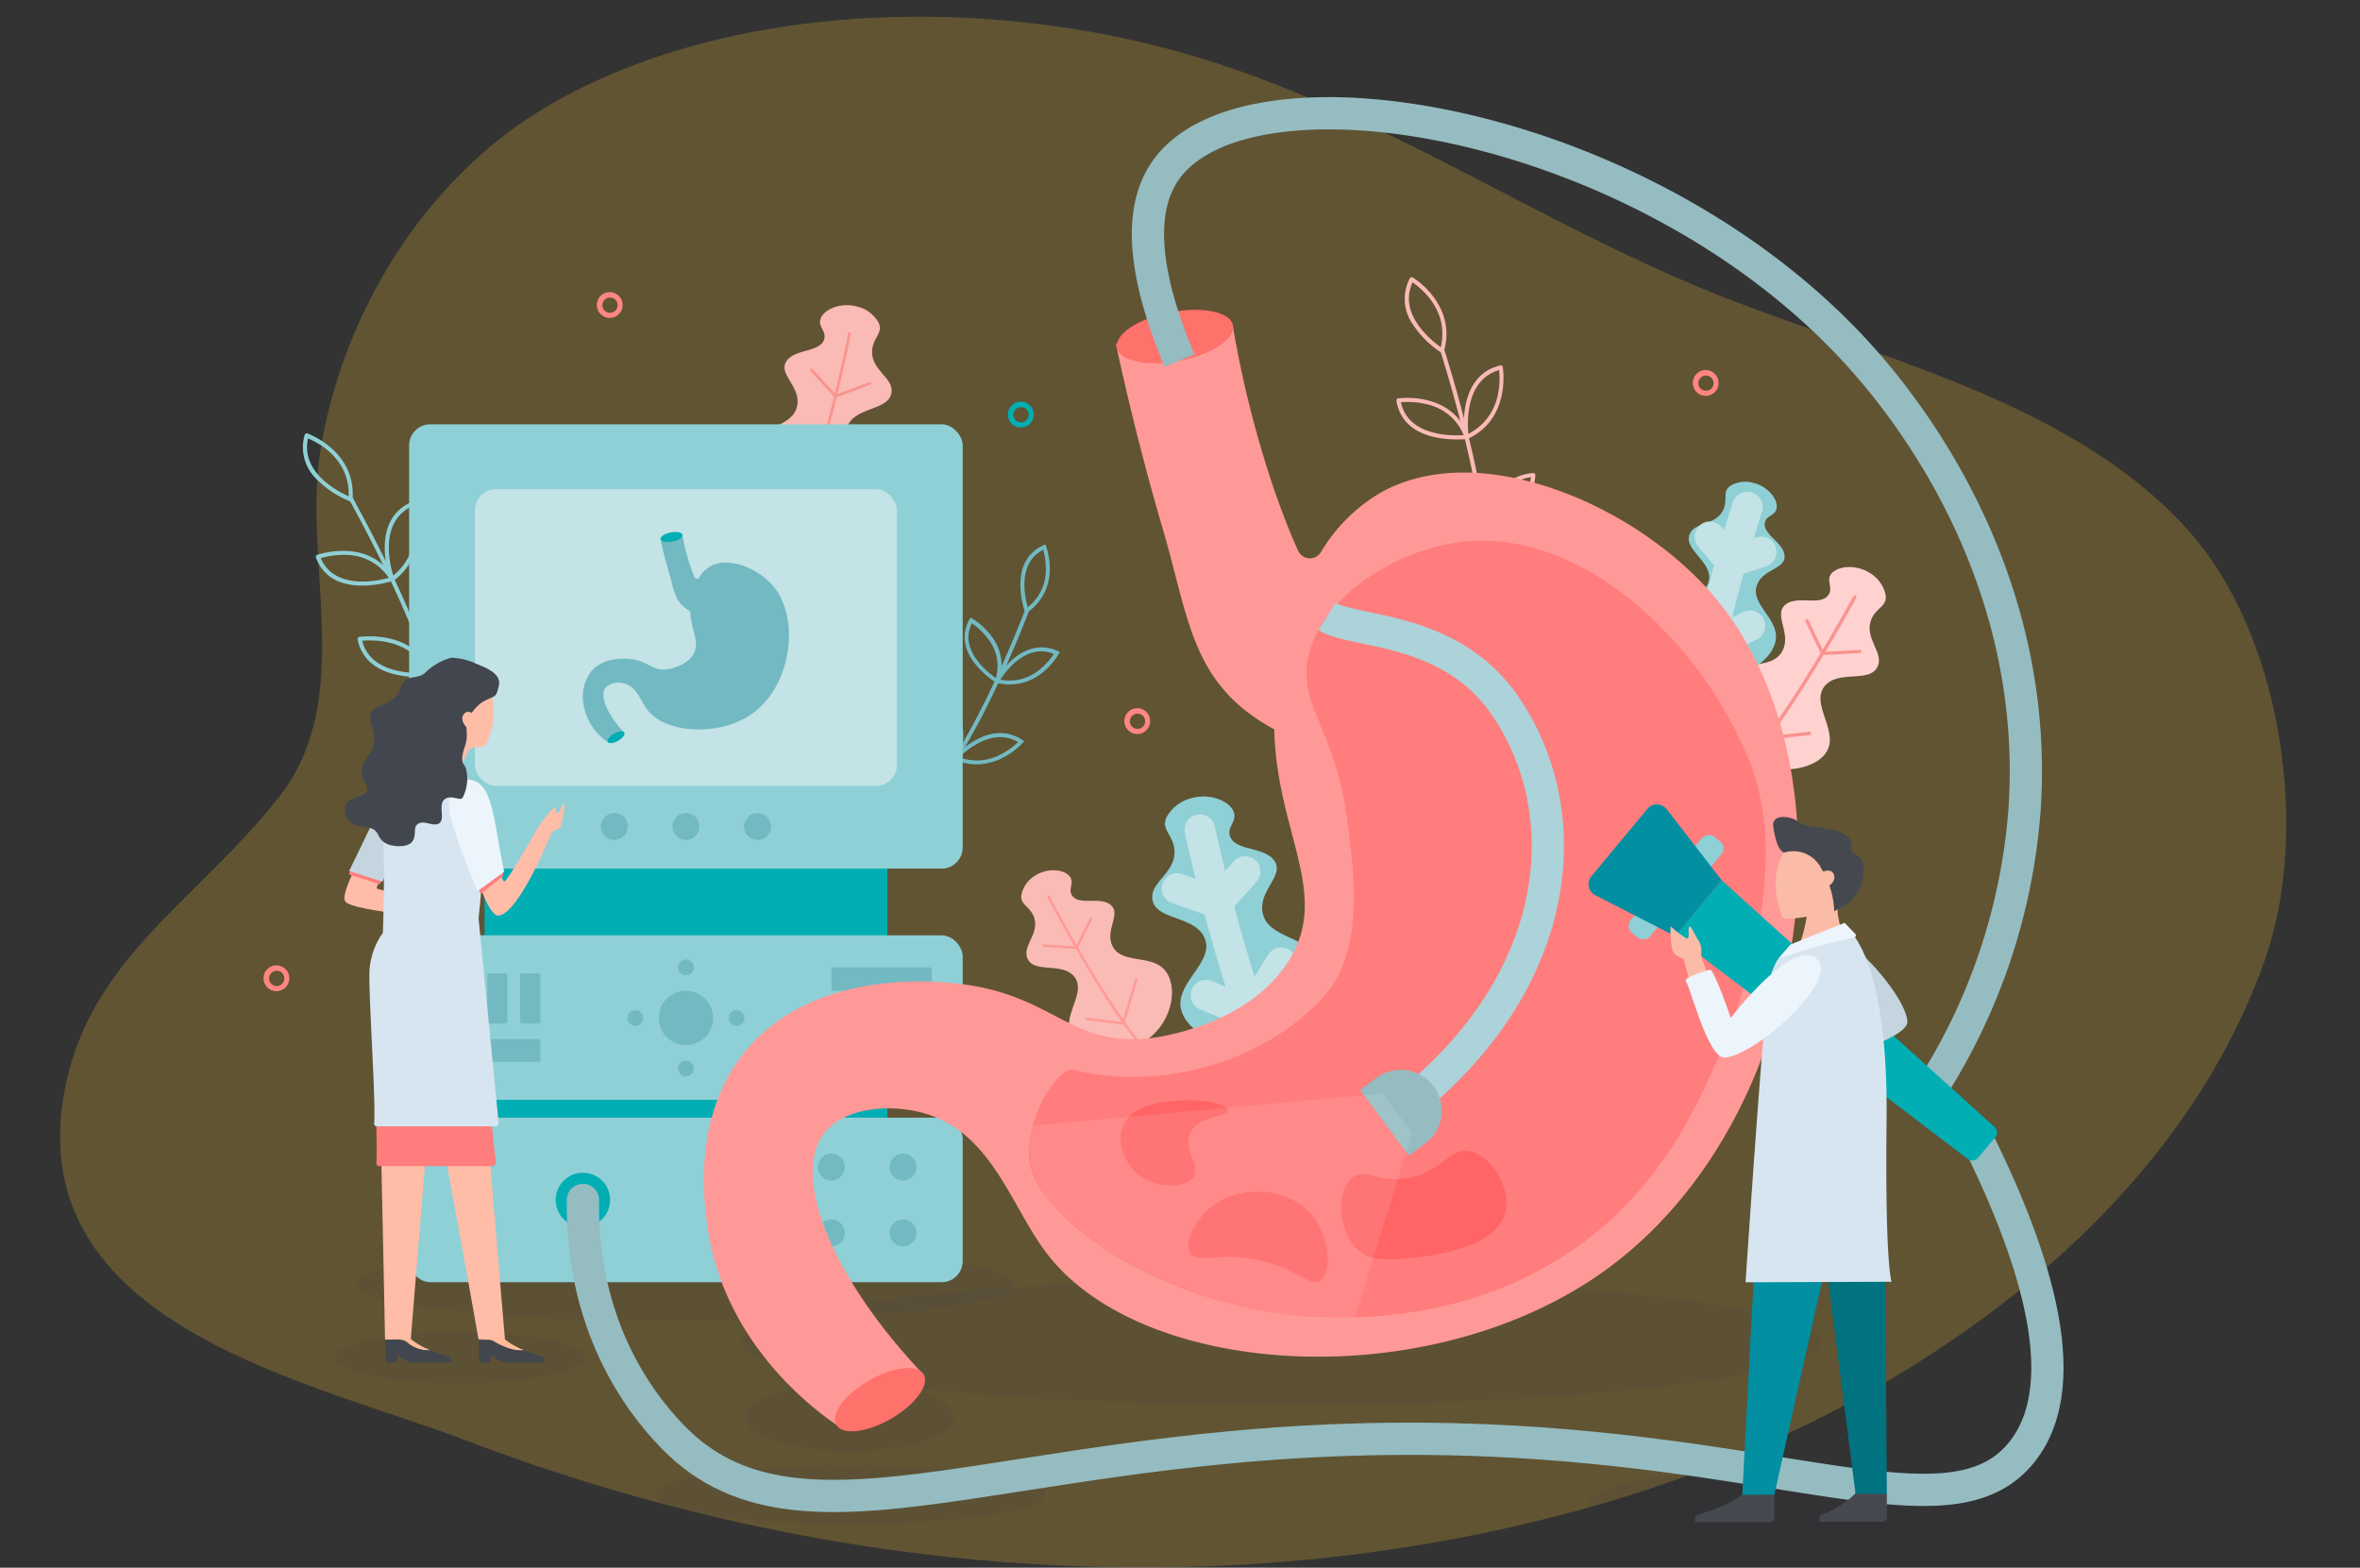 <svg id="Livello_1" data-name="Livello 1" xmlns="http://www.w3.org/2000/svg" viewBox="0 0 366 243.12"><rect x="0" y="0" width="366" height="243.12" fill="#333333" stroke="none"/><defs><style>.cls-1{fill:#eaba34;opacity:0.25;}.cls-2{fill:#ff8681;}.cls-3{fill:#01aeb3;}.cls-4{fill:#fabab6;}.cls-5{fill:#ff9997;}.cls-30,.cls-6{fill:#8fd0d6;}.cls-7{fill:#fa938e;}.cls-8{fill:#ffd2d0;}.cls-9{fill:#72b9c2;}.cls-10,.cls-23,.cls-24,.cls-29{fill:none;stroke-linejoin:round;}.cls-10{stroke:#c3e3e6;stroke-width:4.75px;}.cls-10,.cls-23{stroke-linecap:round;}.cls-11{opacity:0.05;}.cls-12{fill:#1a1552;}.cls-13{fill:#c3e3e6;}.cls-14{fill:#ff716b;}.cls-15{fill:#ff7d7c;}.cls-16{fill:#ff6565;}.cls-17{fill:#ffbca7;}.cls-18{fill:#c5d5e0;}.cls-19{fill:#d7e5f0;}.cls-20{fill:#ecf4fc;}.cls-21{fill:#42464e;}.cls-22{fill:#ffbd9b;}.cls-23,.cls-24,.cls-30{stroke:#95bcc1;}.cls-23,.cls-24,.cls-29,.cls-30{stroke-width:5px;}.cls-25{fill:#fabca7;}.cls-26{fill:#45484f;}.cls-27{fill:#017280;}.cls-28{fill:#018fa1;}.cls-29{stroke:#abd3d9;}.cls-30{stroke-miterlimit:10;}.cls-31{fill:#fff;opacity:0.1;}</style></defs><title>gastroenterologia02</title><path class="cls-1" d="M339.14,82c-18.3-20.22-49.32-26.74-74-36.78-27.07-11-51.84-28.17-80-36.52C153.49-.74,113-.06,84.77,16.55,65.61,27.83,52.94,49.09,49.65,70.14c-2.69,17.23,5.53,38.19-6.3,53.35C30.49,140,12.59,149.22,9.65,171.4c-4.58,34.52,39.12,43,62.47,51.94,56.23,21.44,118.94,26.49,176.28,9.87,43.68-12.67,88.1-42.18,102.92-84.55C358.15,129.13,354.2,98.6,339.14,82Z"/><g id="elements"><path class="cls-2" d="M94.62,49.3a2,2,0,1,1,1.94-2A2,2,0,0,1,94.62,49.3Zm0-3.15a1.18,1.18,0,1,0,1.16,1.18A1.17,1.17,0,0,0,94.62,46.14Z"/><path class="cls-2" d="M176.43,113.83a2,2,0,1,1,1.94-2A2,2,0,0,1,176.43,113.83Zm0-3.15a1.18,1.18,0,1,0,1.16,1.18A1.17,1.17,0,0,0,176.43,110.68Z"/><path class="cls-3" d="M158.37,66.29a2,2,0,1,1,1.94-2A2,2,0,0,1,158.37,66.29Zm0-3.15a1.18,1.18,0,1,0,1.16,1.18A1.17,1.17,0,0,0,158.37,63.14Z"/><path class="cls-2" d="M264.59,61.39a2,2,0,1,1,1.94-2A2,2,0,0,1,264.59,61.39Zm0-3.15a1.18,1.18,0,1,0,1.16,1.18A1.17,1.17,0,0,0,264.59,58.24Z"/><path class="cls-2" d="M42.93,153.71a2,2,0,1,1,1.94-2A2,2,0,0,1,42.93,153.71Zm0-3.15a1.18,1.18,0,1,0,1.16,1.18A1.17,1.17,0,0,0,42.93,150.55Z"/></g><g id="plants"><path class="cls-4" d="M160.65,135.71c2-1.17,4.36-.85,5.21.16s-.28,2,.4,3c1.07,1.63,4.35.09,6,1.48s-.9,3.88.24,6.3c1.4,3,6.18,1.23,8.26,3.95s.91,8.5-3.63,11.15c-4,2.34-9.35,1.37-10.89-1.13-1.79-2.92,2.41-6.65.34-9.18-1.85-2.26-6.21-.44-7.23-2.78-.86-2,1.92-3.83,1-6.44-.63-1.72-2.18-1.86-1.95-3.47A4.71,4.71,0,0,1,160.65,135.71Z"/><path class="cls-5" d="M182,166.38v0a.19.19,0,0,1-.24.12c-2.6-.86-6.65-5.73-12-14.48-4-6.49-7.28-12.81-7.31-12.87a.19.19,0,1,1,.33-.17c.13.25,13.1,25.16,19.13,27.16A.19.19,0,0,1,182,166.38Z"/><path class="cls-5" d="M176.42,151.94v0l-2.06,6.85a.19.19,0,0,1-.2.13l-5.6-.72a.18.18,0,0,1-.16-.21.19.19,0,0,1,.21-.16l5.44.7,2-6.7a.19.19,0,0,1,.36.07Z"/><path class="cls-5" d="M169.35,142.53a.19.19,0,0,1,0,.06l-2.23,4.49a.19.19,0,0,1-.18.1l-5.12-.36a.19.19,0,0,1,0-.37l5,.35,2.18-4.38a.19.19,0,0,1,.35.1Z"/><path class="cls-6" d="M67.83,116.41a.32.32,0,0,0,.54-.12c1.3-4-.61-11.75-5.69-23.17-3.76-8.46-8-15.88-8-16a.32.32,0,1,0-.56.32c.17.29,16.63,29.5,13.63,38.6A.32.32,0,0,0,67.83,116.41Z"/><path class="cls-6" d="M47.25,67.45a.32.32,0,0,1,.42-.22c.08,0,7.6,2.72,7,10.22a.32.32,0,0,1-.43.28A15.3,15.3,0,0,1,49,74.22,6.84,6.84,0,0,1,47.25,67.45Zm.53.52c-1.21,5.29,4.67,8.27,6.3,9C54.27,71.07,49.16,68.55,47.78,68Z"/><path class="cls-6" d="M49,86.47a.32.32,0,0,1,.19-.42c.08,0,7.89-2.83,11.87,3.57a.32.32,0,0,1-.17.48c-.08,0-7.1,2.35-10.59-1.45A6.57,6.57,0,0,1,49,86.47Zm4.6-.41a12.52,12.52,0,0,0-3.86.5c2.15,5,8.84,3.53,10.55,3.05A8,8,0,0,0,53.62,86.06Z"/><path class="cls-6" d="M60.51,89.91c0-.09-3.31-9,3.19-12a.32.32,0,0,1,.44.17c0,.07,2.91,7.53-3.13,12a.32.32,0,0,1-.49-.15Zm.47-.65c4.58-3.71,3.15-9.22,2.68-10.64C58.86,81.16,60.45,87.56,61,89.26Z"/><path class="cls-6" d="M55.46,99.15a.32.32,0,0,1,.27-.38c.08,0,8.46-1.26,11.34,5.69a.32.32,0,0,1-.25.44c-.08,0-6.63.86-9.81-2.61A6.33,6.33,0,0,1,55.46,99.15Zm.71.22c1.32,5.29,8.31,5.08,10.13,4.94C63.8,99,57.68,99.23,56.17,99.37Z"/><path class="cls-6" d="M66.45,104.63c0-.09-1.31-9.49,5.59-11.42a.32.32,0,0,1,.41.26c0,.08,1.15,8-5.53,11.4a.32.32,0,0,1-.3,0l-.09-.07A.32.32,0,0,1,66.45,104.63Zm.59-.56c5-2.88,4.93-8.6,4.8-10.12C66.72,95.68,66.89,102.25,67,104.07Z"/><path class="cls-4" d="M132.8,47.51c-2.47-.63-4.9.45-5.49,1.79s.9,2,.51,3.31c-.62,2.07-4.59,1.45-5.87,3.43s2.17,3.85,1.7,6.77c-.57,3.59-6.18,3.22-7.55,6.76-1.31,3.39,1.68,9.32,7.32,10.73,5,1.25,10.36-1.45,11.22-4.58,1-3.66-4.62-6.32-3.21-9.65,1.27-3,6.46-2.4,6.83-5.2.31-2.34-3.23-3.47-3-6.55.14-2,1.74-2.66,1-4.29A5.21,5.21,0,0,0,132.8,47.51Z"/><path class="cls-7" d="M119.61,86.75l0,0a.21.21,0,0,0,.29.05c2.49-1.73,5.28-8.16,8.29-19.12,2.23-8.14,3.76-15.87,3.77-15.95a.21.21,0,0,0-.4-.08c-.06.31-6.11,30.81-11.89,34.81A.21.21,0,0,0,119.61,86.75Z"/><path class="cls-7" d="M125.67,57.46l0,.06,3.77,4.08a.21.21,0,0,0,.22.05l5.33-2a.21.21,0,0,0-.14-.39l-5.2,1.93-3.68-4a.21.21,0,0,0-.34.22Z"/><path class="cls-8" d="M289.92,88.82c-2.2-1.35-4.88-1-5.85.08s.28,2.2-.5,3.35c-1.23,1.81-4.88,0-6.71,1.55s.94,4.37-.39,7.06c-1.63,3.3-7,1.26-9.34,4.27S266,114.66,271,117.72c4.45,2.7,10.47,1.71,12.23-1.06,2.07-3.25-2.57-7.51-.21-10.3,2.12-2.51,7-.38,8.17-3,1-2.17-2.09-4.33-1-7.24.74-1.91,2.48-2,2.25-3.85A5.28,5.28,0,0,0,289.92,88.82Z"/><path class="cls-7" d="M266.64,122.62a5.17,5.17,0,0,1-1,.43.26.26,0,1,1-.16-.5c6.78-2.13,21.79-29.81,21.94-30.09a.26.26,0,1,1,.46.25c0,.07-3.84,7.1-8.45,14.31C273.9,115.72,269.59,121,266.64,122.62Z"/><path class="cls-7" d="M280.74,114l-.1,0-6.3.7a.26.26,0,0,1-.28-.19l-2.18-7.73a.26.26,0,0,1,.5-.14l2.12,7.51,6.08-.67a.26.26,0,0,1,.16.49Z"/><path class="cls-7" d="M288.55,101.28l-.11,0-5.75.31a.26.26,0,0,1-.25-.15L280,96.4a.26.26,0,1,1,.47-.23l2.35,4.92,5.58-.3a.26.26,0,0,1,.14.49Z"/><path class="cls-9" d="M141.46,125l-.23-.57c7.57-3,17.68-29.64,17.78-29.91l.57.22c0,.07-2.59,6.85-6.07,13.92C148.82,118.21,144.76,123.71,141.46,125Z"/><path class="cls-9" d="M159.06,95.16l-.14-.38a13.35,13.35,0,0,1-.67-4.12c0-3,1.25-5.06,3.58-6.1l.3-.13.11.3a10.58,10.58,0,0,1,.56,3.67,8,8,0,0,1-3.41,6.53Zm2.72-9.9c-1.91,1-2.89,2.79-2.91,5.38a13,13,0,0,0,.51,3.53,7.26,7.26,0,0,0,2.81-5.77A10.44,10.44,0,0,0,161.78,85.26Z"/><path class="cls-9" d="M154.81,106.07l-.33-.2a13.78,13.78,0,0,1-3.19-2.83c-1.88-2.33-2.2-4.74-.93-7l.15-.27.27.15a10.84,10.84,0,0,1,2.83,2.54,7.47,7.47,0,0,1,1.32,7.2Zm-4.07-9.4c-1,1.92-.62,3.93,1,6a13.39,13.39,0,0,0,2.7,2.48,6.78,6.78,0,0,0-1.34-6.25A10.6,10.6,0,0,0,150.74,96.67Z"/><path class="cls-9" d="M156.57,106.15a8.45,8.45,0,0,1-2-.25l-.39-.1.2-.35a13.35,13.35,0,0,1,2.68-3.2c2.25-1.92,4.65-2.36,7-1.28l.29.14-.15.29a10.58,10.58,0,0,1-2.42,2.82A8.11,8.11,0,0,1,156.57,106.15Zm-1.44-.75a7.27,7.27,0,0,0,6.22-1.65,10.41,10.41,0,0,0,2.09-2.35c-2-.81-4-.36-6,1.32A13,13,0,0,0,155.13,105.4Z"/><path class="cls-9" d="M148.31,118l-.29-.27a14.48,14.48,0,0,1-2.66-3.45c-1.46-2.7-1.38-5.17.23-7.15l.2-.25.24.21a11.52,11.52,0,0,1,2.36,3.1,7.76,7.76,0,0,1,.11,7.45Zm-2.45-10.21c-1.26,1.74-1.25,3.82,0,6.19a14.12,14.12,0,0,0,2.25,3,7.08,7.08,0,0,0-.28-6.49A11.35,11.35,0,0,0,145.86,107.83Z"/><path class="cls-9" d="M151.44,118.54a8.47,8.47,0,0,1-3.34-.7l-.39-.17.29-.32a13.74,13.74,0,0,1,3.33-2.59c2.63-1.43,5.12-1.43,7.22,0l.28.2-.23.26a11.09,11.09,0,0,1-3,2.25A9.08,9.08,0,0,1,151.44,118.54Zm-2.68-1.1a7.86,7.86,0,0,0,6.53-.49,11,11,0,0,0,2.59-1.86c-1.85-1.12-4-1-6.27.22A13.43,13.43,0,0,0,148.76,117.44Z"/><path class="cls-6" d="M184.82,123.77c2.87-.78,5.73.43,6.45,2s-1,2.34-.53,3.87c.77,2.4,5.39,1.6,6.92,3.89s-2.46,4.53-1.86,7.94c.73,4.18,7.28,3.64,8.94,7.75,1.59,3.93-1.78,10.91-8.34,12.66-5.79,1.55-12.13-1.49-13.18-5.14-1.23-4.26,5.28-7.47,3.57-11.32-1.53-3.46-7.59-2.68-8.07-5.94-.4-2.73,3.71-4.11,3.41-7.7-.2-2.35-2.08-3.07-1.24-5A6.08,6.08,0,0,1,184.82,123.77Z"/><path class="cls-10" d="M186.08,128.67s7.66,35.9,14.64,40.56"/><polyline class="cls-10" points="198.7 149.32 193.78 157.15 187.04 154.34"/><polyline class="cls-10" points="182.52 137.79 188.78 139.99 193.1 135.16"/><path class="cls-6" d="M272.07,74.93c2.19.59,3.6,2.48,3.47,3.78S274,79.85,273.71,81c-.42,1.87,2.92,3.12,3.05,5.21s-3.35,2-4.27,4.5c-1.12,3,3.38,5.19,2.9,8.52s-5.36,6.48-10.34,5.12c-4.4-1.21-7.39-5.64-6.69-8.44.82-3.27,6.34-2.88,6.69-6.07.32-2.86-4-4.67-3-7,.78-1.95,4-1.28,5.19-3.75.77-1.62-.19-2.81,1.1-3.75A4.63,4.63,0,0,1,272.07,74.93Z"/><path class="cls-10" d="M271,78.64s-8.75,26.52-6,32.27"/><polyline class="cls-10" points="271.38 97.04 265.14 100.3 261.8 95.87"/><polyline class="cls-10" points="265.18 83.25 268.45 87.11 273.14 85.59"/><path class="cls-4" d="M229,95.24a.32.32,0,0,0,.56,0c2.07-3.61,1.75-11.63-.94-23.83-2-9-4.62-17.15-4.65-17.23a.32.32,0,1,0-.61.2c.1.32,10.4,32.23,5.64,40.54A.32.32,0,0,0,229,95.24Z"/><path class="cls-4" d="M218.64,43.17a.32.32,0,0,1,.45-.13c.07,0,6.9,4.18,4.85,11.42a.32.32,0,0,1-.48.19A15.3,15.3,0,0,1,219,50.15,6.84,6.84,0,0,1,218.64,43.17Zm.42.62c-2.25,4.94,2.92,9,4.38,10.06C224.79,48.11,220.29,44.62,219.05,43.78Z"/><path class="cls-4" d="M216.57,62.15a.32.32,0,0,1,.27-.37c.08,0,8.29-1.19,10.92,5.87a.32.32,0,0,1-.26.43c-.09,0-7.43.88-10.08-3.54A6.57,6.57,0,0,1,216.57,62.15Zm4.59.51a12.52,12.52,0,0,0-3.89-.28c1.11,5.34,8,5.22,9.73,5.1A8,8,0,0,0,221.16,62.67Z"/><path class="cls-4" d="M227.14,67.82c0-.09-1.44-9.48,5.53-11.15a.32.32,0,0,1,.39.26c0,.08,1.35,8-5.47,11.14a.32.32,0,0,1-.46-.24Zm.59-.54c5.23-2.72,4.93-8.41,4.75-9.89C227.27,58.92,227.55,65.5,227.72,67.28Z"/><path class="cls-4" d="M220.34,75.86a.32.32,0,0,1,.34-.32c.09,0,8.54.45,10,7.84a.32.32,0,0,1-.34.38c-.08,0-6.67-.48-9.09-4.52A6.33,6.33,0,0,1,220.34,75.86Zm.65.36c.24,5.45,7.13,6.64,8.94,6.86C228.54,77.4,222.5,76.39,221,76.22Z"/><path class="cls-4" d="M230,83.43c0-.1.62-9.56,7.76-10.07a.32.32,0,0,1,.35.34c0,.08-.46,8-7.69,10.06a.32.32,0,0,1-.41-.33Zm.69-.43c5.5-1.81,6.55-7.45,6.73-9C232.07,74.72,230.92,81.19,230.71,83Z"/></g><g id="shadow"><g class="cls-11"><ellipse class="cls-12" cx="198.72" cy="208.12" rx="83.7" ry="9.77"/></g><g class="cls-11"><ellipse class="cls-12" cx="283.63" cy="233.32" rx="37.27" ry="6.05"/></g><g class="cls-11"><ellipse class="cls-12" cx="131.77" cy="231.79" rx="30.41" ry="4.52"/></g><g class="cls-11"><ellipse class="cls-12" cx="131.77" cy="219.78" rx="16.25" ry="5.29"/></g><g class="cls-11"><ellipse class="cls-12" cx="106.38" cy="199.1" rx="51" ry="5.83"/></g><g class="cls-11"><ellipse class="cls-12" cx="71.32" cy="210.53" rx="19.51" ry="3.96"/></g></g><g id="gastroscope"><rect class="cls-3" x="75.15" y="127.17" width="62.46" height="19.41" transform="translate(212.76 273.75) rotate(180)"/><rect class="cls-6" x="63.46" y="65.79" width="85.85" height="68.91" rx="3.28" ry="3.28" transform="translate(212.76 200.5) rotate(180)"/><rect class="cls-13" x="73.66" y="75.86" width="65.45" height="46.03" rx="3.28" ry="3.28" transform="translate(212.76 197.75) rotate(180)"/><rect class="cls-3" x="75.15" y="164.49" width="62.46" height="19.41" transform="translate(212.76 348.4) rotate(180)"/><rect class="cls-6" x="63.46" y="145.05" width="85.85" height="25.52" rx="3.28" ry="3.28" transform="translate(212.76 315.62) rotate(180)"/><rect class="cls-6" x="63.46" y="173.34" width="85.85" height="25.52" rx="3.28" ry="3.28" transform="translate(212.76 372.19) rotate(180)"/><circle class="cls-9" cx="106.38" cy="128.18" r="2.09"/><circle class="cls-9" cx="117.49" cy="128.18" r="2.09"/><circle class="cls-9" cx="95.27" cy="128.18" r="2.09"/><circle class="cls-9" cx="106.38" cy="157.87" r="4.22"/><circle class="cls-9" cx="106.38" cy="150.02" r="1.22"/><circle class="cls-9" cx="106.38" cy="165.71" r="1.22"/><circle class="cls-9" cx="98.53" cy="157.87" r="1.22"/><circle class="cls-9" cx="114.23" cy="157.87" r="1.22"/><circle class="cls-9" cx="128.94" cy="191.2" r="2.09"/><circle class="cls-9" cx="140.05" cy="191.2" r="2.09"/><circle class="cls-9" cx="117.83" cy="191.2" r="2.09"/><circle class="cls-9" cx="128.94" cy="180.99" r="2.09"/><circle class="cls-9" cx="140.05" cy="180.99" r="2.09"/><circle class="cls-9" cx="117.83" cy="180.99" r="2.09"/><rect class="cls-9" x="70.47" y="150.95" width="3.14" height="7.79" rx="0.27" ry="0.27"/><rect class="cls-9" x="75.57" y="150.95" width="3.14" height="7.79" rx="0.27" ry="0.27"/><rect class="cls-9" x="80.67" y="150.95" width="3.14" height="7.79" rx="0.27" ry="0.27"/><rect class="cls-9" x="70.47" y="161.14" width="13.34" height="3.53" rx="0.27" ry="0.27"/><rect class="cls-9" x="128.94" y="150.02" width="15.57" height="3.63" rx="0.27" ry="0.27"/><circle class="cls-9" cx="141.2" cy="158.74" r="2.09"/><circle class="cls-9" cx="132.26" cy="158.74" r="2.09"/><circle class="cls-3" cx="90.4" cy="186.09" r="4.22"/><path class="cls-9" d="M119.94,90.92c-2.28-2.73-6.92-4.7-9.79-3.08a4.94,4.94,0,0,0-1.73,1.73.38.38,0,0,1-.67,0q-.35-.77-.66-1.68A31.1,31.1,0,0,1,105.84,83l-1.71.26-1.71.26c0,.11.53,2.59,1.38,5.45.77,2.61.82,4.51,3.25,5.82.07,3,1.64,4.78.44,6.73s-4.07,2.3-4.2,2.31c-2.26.18-2.73-1.29-5.45-1.61-.51-.06-4.11-.48-6.15,1.89a6.56,6.56,0,0,0-1.19,5.18,8.81,8.81,0,0,0,3.85,5.87l2.45-1.54c-2.8-3-3.82-5.85-2.87-7A2.91,2.91,0,0,1,96.8,106c2,.55,2.57,2.75,3.64,4.13,2.68,3.47,10.38,4.1,15.53,1C122.74,107,124.24,96.07,119.94,90.92Z"/><ellipse class="cls-3" cx="104.15" cy="83.28" rx="1.73" ry="0.72" transform="translate(-13.91 21.28) rotate(-10.94)"/><ellipse class="cls-3" cx="95.54" cy="114.33" rx="1.47" ry="0.64" transform="translate(-44.36 63.09) rotate(-30)"/></g><g id="stomach"><path class="cls-5" d="M266.07,92.77c-12.13-14.51-36.72-25-52-16.34a26.21,26.21,0,0,0-9.21,9.18,2,2,0,0,1-3.56-.24q-1.84-4.09-3.52-8.91a165.13,165.13,0,0,1-6.59-25.92l-9.06,1.38-9.06,1.37c.09.57,2.84,13.74,7.31,28.92,4.07,13.84,4.35,23.93,17.24,30.9.35,15.89,8.72,25.4,2.34,35.73-6.6,10.69-21.61,12.2-22.28,12.26-12,.93-14.49-6.87-29-8.54-2.73-.32-21.85-2.53-32.68,10-8.68,10.06-6.85,23.57-6.31,27.48,2.56,18.86,17.53,29.26,20.43,31.2l13-8.17c-14.85-15.74-20.27-31.09-15.22-37.43,3.06-3.84,10-4.47,15.22-3.05,10.74,2.93,13.65,14.58,19.31,21.91,14.21,18.4,55.14,21.75,82.45,5.2C280.92,177.91,288.91,120.1,266.07,92.77Z"/><ellipse class="cls-14" cx="182.22" cy="52.18" rx="9.16" ry="3.83" transform="translate(-6.59 35.54) rotate(-10.94)"/><ellipse class="cls-14" cx="136.47" cy="217.07" rx="7.83" ry="3.42" transform="translate(-90.25 97.31) rotate(-30)"/><path class="cls-15" d="M226.22,84.1c-9.49,1.29-20.8,7.94-23.21,17.31-2,7.92,4,11.24,5.9,25.57,1.1,8.17,2.79,20.67-3.74,27.73-9.22,10-25,14.56-38.75,11.21-2.07-.5-6.88,6.45-6.88,12.79,0,11.41,24.25,24.74,44.26,25.57,37.77,1.57,52.17-21.83,54.68-25.18,4.43-5.89,21.83-38.75,12.79-61.17C264,99.81,245.31,81.51,226.22,84.1Z"/><path class="cls-16" d="M190.42,172.22c0-.87-3.54-1.79-7.08-1.57-2.62.16-7.9.48-9.24,4.13-1,2.69.52,6.2,3.15,7.87s6.76,1.57,7.87-.2-1.73-4.19-.59-6.69C185.78,173,190.46,173.23,190.42,172.22Z"/><path class="cls-16" d="M184.52,194.25c-1-1.72,1-5.22,3.34-7.08,4.2-3.34,11.57-3.24,15.34,1,3,3.38,3.5,9.13,1.57,10.42-1.62,1.09-3.62-1.85-9.44-3.15C189.17,194.06,185.64,196.09,184.52,194.25Z"/><path class="cls-16" d="M209.7,182.64c-2.6,2.07-2.24,9,1.38,11.6.92.67,2.32,1.24,5.9,1,3-.21,15.2-1.08,16.52-7.47.78-3.76-2.36-8.72-5.7-9.24-3.07-.48-4.11,3.13-9.24,4.13C213.8,183.57,211.68,181.07,209.7,182.64Z"/></g><g id="girl"><g id="girl-2" data-name="girl"><path class="cls-17" d="M58.89,127.73s-6.28,10.26-5.39,12,17.86,2.84,17.86,2.84l-.36-2.8s-12.27-1.52-12.56-2,5.86-10.07,5.86-10.07Z"/><path class="cls-15" d="M54.28,135.67l4.49,1.43A.21.21,0,0,0,59,137l3.36-7.87L57.59,128l-3.43,7.41A.21.21,0,0,0,54.28,135.67Z"/><polygon class="cls-18" points="54.14 135.08 59.33 136.73 62.39 129.12 57.59 127.97 54.14 135.08"/><path class="cls-17" d="M72.79,132.25s2.63,10,4.54,9.74c3.23-.35,8.22-12.88,8.22-12.88L83.62,128s-4.87,8.61-5.41,8.72-3.35-10.56-3.35-10.56Z"/><path class="cls-17" d="M76.17,107.46a11,11,0,0,1-.93,8.22c-.14.26-1.91,0-2.51.64a16.53,16.53,0,0,0-1.48,3.6l-3.16-6.8,4.64-7.41Z"/><path class="cls-17" d="M68.29,142.4H62s-4.45,5.18-3.84,9.86c.65,5,1.55,55.5,1.55,55.5l4-.08,3.25-40,1.28-25.34"/><path class="cls-17" d="M63.57,153.13c2.14,6.09,10.64,54.57,10.64,54.57h4.1l-5.49-65.06Z"/><path class="cls-15" d="M61.63,142.4a15.36,15.36,0,0,0-4,10.38c0,6.52,1,23.44.74,27.56a.45.45,0,0,0,.41.5H76.37a.57.57,0,0,0,.52-.64l-4-36.86Z"/><path class="cls-19" d="M57.28,151.11a11.3,11.3,0,0,1,2.1-6.45s.43-12.55-.11-17.06,1.88-7.28,3.7-7.28h8.42a34.33,34.33,0,0,1,3.3,2.71c1.48,1.41-.47,19.39-.47,19.39h0l3.11,31.71a.51.51,0,0,1-.53.54H58.45a.4.4,0,0,1-.42-.42C58.29,170.77,57.28,156.58,57.28,151.11Z"/><path class="cls-15" d="M71.68,120.95c4.86-.72,4.56,6.21,6.36,14.72a.25.25,0,0,1-.09.25l-3.19,2.53a.25.25,0,0,1-.39-.11l-4.78-13S70.64,121.1,71.68,120.95Z"/><path class="cls-20" d="M71.68,120.95c4.89-.72,4.67,5.67,6.51,14.25l-4.12,3s-4.08-9.51-4.47-12.9C69.41,123.75,70.64,121.1,71.68,120.95Z"/><path class="cls-21" d="M74,103a9.94,9.94,0,0,0-4-1,9.07,9.07,0,0,0-4.1,2.37c-.82.77-2.18.49-3,1.1-.67.49-.82,1.85-1.5,2.55-1.5,1.53-3.21,1.25-3.81,2.46-.76,1.53.87,2.67.37,5.12-.28,1.39-.78.86-1.62,3-.95,2.46,1.48,3.44.36,4.38-.87.73-2.47.82-2.91,1.56a2.45,2.45,0,0,0,.94,3.25c.93.43,2.11.36,2.94.71,1.22.51.74,1.43,2.12,2.26.93.56,3.41.77,4.14-.24s.09-2.08.81-2.69c.94-.8,2.55.54,3.43-.2s-.23-2.8.74-3.64,2.45.29,2.83-.27a6.43,6.43,0,0,0,.59-4.24c-.16-1.22-1.24-.73-.22-3.77.71-2.11-.2-2.95.5-4.17a6.66,6.66,0,0,1,2.15-2.63c2.11-1.21,2.1-.47,2.6-2.56C77.8,104.56,75.51,103.59,74,103Z"/><path class="cls-17" d="M73.61,111.08a.33.33,0,0,0-.12-.31c-.32-.25-1.09-.73-1.62.06s.26,2,1,2.29a.33.33,0,0,0,.44-.27Z"/><path class="cls-22" d="M66.75,209.39a10.7,10.7,0,0,1-3-1.71,5.22,5.22,0,0,0-.45-.36l-1.33.44S64.61,209.7,66.75,209.39Z"/><path class="cls-21" d="M69.48,210.33a26.13,26.13,0,0,1-2.73-.93,5,5,0,0,1-3.61-1.24,1.76,1.76,0,0,0-1.1-.39H59.75v2.89a.61.61,0,0,0,.54.66h.82a.52.52,0,0,0,.52-.52V210a4.57,4.57,0,0,0,1.8,1.19,1.53,1.53,0,0,0,.55.1h6v-.36A.64.64,0,0,0,69.48,210.33Z"/><path class="cls-22" d="M81.27,209.39a10.7,10.7,0,0,1-3-1.71,5.22,5.22,0,0,0-.45-.36l-3.57.44S79.13,209.7,81.27,209.39Z"/><path class="cls-21" d="M84,210.33a26.13,26.13,0,0,1-2.73-.93c-1.68.24-3.88-.91-4.73-1.41a1.62,1.62,0,0,0-.82-.22H74.27v2.89a.61.61,0,0,0,.54.66h.82a.52.52,0,0,0,.52-.52V210a4.57,4.57,0,0,0,1.8,1.19,1.53,1.53,0,0,0,.55.1h6v-.36A.64.64,0,0,0,84,210.33Z"/><path class="cls-17" d="M86.13,126c-.16,0,.28-.59,0-.79s-2.47,2.66-2.49,2.83c.66.31,1.2.79,1.92,1.08,0-.15.56-.4.94-.55a.82.82,0,0,0,.53-.51c.46-2.06.88-4.5,0-2.78C86.7,125.78,87,126.06,86.13,126Z"/></g></g><path id="gastroscope-2" data-name="gastroscope" class="cls-23" d="M90.4,186.09c-.25,19.24,8.46,31.1,13.9,36.71,21.52,22.22,57.73-3.34,130.6.79,45.14,2.56,68.42,14.47,78.68,1.57,8.86-11.14,1.22-32.27-7.47-49.57"/><path id="gastroscope-3" data-name="gastroscope" class="cls-24" d="M299,169.7A93.2,93.2,0,0,0,314,125.25C316.31,89,295.74,63.4,288.8,55.62,255.66,18.45,194.29,8.29,181,26.11c-3.61,4.85-4.94,13.49,1.93,29.82"/><g id="man"><path class="cls-25" d="M276.63,132.24s-2.72,3.79-.15,10.05c.2.49,3.71-.13,3.71-.13a24.93,24.93,0,0,1-.67,3,5.58,5.58,0,0,0-.39,2c.45,1.54,8.75,2.05,7.27-.95A14.28,14.28,0,0,1,285,141.6S284.78,128.12,276.63,132.24Z"/><path class="cls-26" d="M292.62,231.72v3.49a.73.73,0,0,1-.65.79l-9.83,0v-.44a.78.78,0,0,1,.56-.75,14.23,14.23,0,0,0,5.05-3.21C290.73,228.94,292.62,231.72,292.62,231.72Z"/><path class="cls-26" d="M275.18,231.78v3.49a.73.73,0,0,1-.65.79l-11.66,0v-.44a.78.78,0,0,1,.56-.75c1.41-.4,5.08-1.57,6.89-3.21C273.29,229,275.18,231.78,275.18,231.78Z"/><polygon class="cls-27" points="292.18 173.06 292.62 231.72 287.76 231.64 281.06 179.27 281.86 166.49 292.18 173.06"/><path class="cls-25" d="M283.76,152.95l3.47-5s8.14,7.79,8.2,9.71c.11,3.48-12.54,9.35-12.54,9.35s-2.55,5.09-2.63,6-1-4.13-1.44-5.94c-.28-1.11-2.19.31-2.64-.07s3.61-3.53,4.51-3.07c.62.32,9.5-5.21,9.53-5.95C290.26,157.08,283.76,152.95,283.76,152.95Z"/><polygon class="cls-28" points="288.23 173.31 275.18 231.8 270.2 231.81 273.31 173.21 288.23 173.31"/><rect class="cls-6" x="261.83" y="130.32" width="5.51" height="3.93" rx="1.39" ry="1.39" transform="translate(535.54 13.58) rotate(129.78)"/><rect class="cls-6" x="252.54" y="140.95" width="5.51" height="3.93" rx="1.39" ry="1.39" transform="translate(528.46 38.15) rotate(129.78)"/><path class="cls-3" d="M306.68,179.66l2.85-3.42a1.18,1.18,0,0,0-.33-1.57L267,136.5l-7.23,8.69,45.27,34.45A1.18,1.18,0,0,0,306.68,179.66Z"/><path class="cls-28" d="M259.8,145.18,267,136.5l-8.52-11a1.92,1.92,0,0,0-3-.05L246.8,135.9a1.92,1.92,0,0,0,.6,2.93Z"/><path class="cls-18" d="M284.86,153.55a56.58,56.58,0,0,0,4.78,4s-6.92,2.54-7.42,3.34c0,0,1.27,4.35,1.92,3.73s11.73-3.63,11.66-6.17c-.06-2.31-3.34-6.94-6.95-10.4Z"/><path class="cls-19" d="M282.83,144.93a5.88,5.88,0,0,0,3.26-1.25s6.78,3.56,6.49,30c-.25,22.85.78,25.1.78,25.1l-22.65.08s2.93-44.16,3.7-46.79a11.65,11.65,0,0,1,1.25-3.22S282,145,282.83,144.93Z"/><path class="cls-25" d="M263.81,148c.08,1.14,3.89,10.18,4.63,10.29.91.13,5.68-6,5.68-6L278,156s-8.66,7.21-10.57,7.05c-3.36-.28-5.84-13.2-6.23-13.9A13.24,13.24,0,0,1,263.81,148Z"/><path class="cls-26" d="M275,128.1c.19,1.47.65,3.7,1.67,4.13h0a4.85,4.85,0,0,1,5.79,2.46,13.59,13.59,0,0,1,2,6.68c.2-.43,4.59-1.24,4.56-6.84,0-1.71-1.54-2.11-1.75-2.41s-.09-1.58-.41-2c-1.93-2.28-6.61-1.44-8-2.69C277.86,126.55,274.76,126.14,275,128.1Z"/><path class="cls-25" d="M282.54,135.44a.36.36,0,0,1,.23-.28c.42-.16,1.38-.41,1.67.58s-.91,2-1.83,2a.36.36,0,0,1-.38-.42Z"/><path class="cls-25" d="M261.46,145.47c.78.44.18-1.51.55-1.79.22-.16.8,1.28,1.53,2.4a2.89,2.89,0,0,1,.27,1.88c-.66.72-1.68.83-2.58,1.24,0-.19,0-.48-.47-.66a3,3,0,0,1-1.2-.77c-.52-1-.48-3-.49-4.07C259.06,143.55,260.23,144.77,261.46,145.47Z"/><path class="cls-20" d="M267.4,164c4.48,0,18-12,14.42-15.25-3.83-3.51-13.4,9.11-13.4,9.11s-2.39-7-3.18-7.49c0,0-4.37,1.18-3.77,1.84S264.86,164.05,267.4,164Z"/><path class="cls-20" d="M287.73,144.84a.33.33,0,0,1-.16.55c-.75.18-2.17.52-3.84.83a77,77,0,0,0-8.06,2.58l2-2.32,8.4-3.37Z"/></g><g id="gastroscope-4" data-name="gastroscope"><path class="cls-29" d="M205.81,95.61c4.11,2.59,19,1.43,27.52,13.7,11.39,16.43,9.69,42.79-16,62.76"/><path class="cls-30" d="M219,175.72l-4.57-6.16.52-.39a3.84,3.84,0,0,1,5.37.8h0a3.84,3.84,0,0,1-.8,5.37Z"/><path class="cls-31" d="M214.47,169.56l-54.33,5s-4.5,10.32,12.35,19.89c17.56,10,31.35,10.39,37.63,9.88L219,175.72Z"/></g></svg>